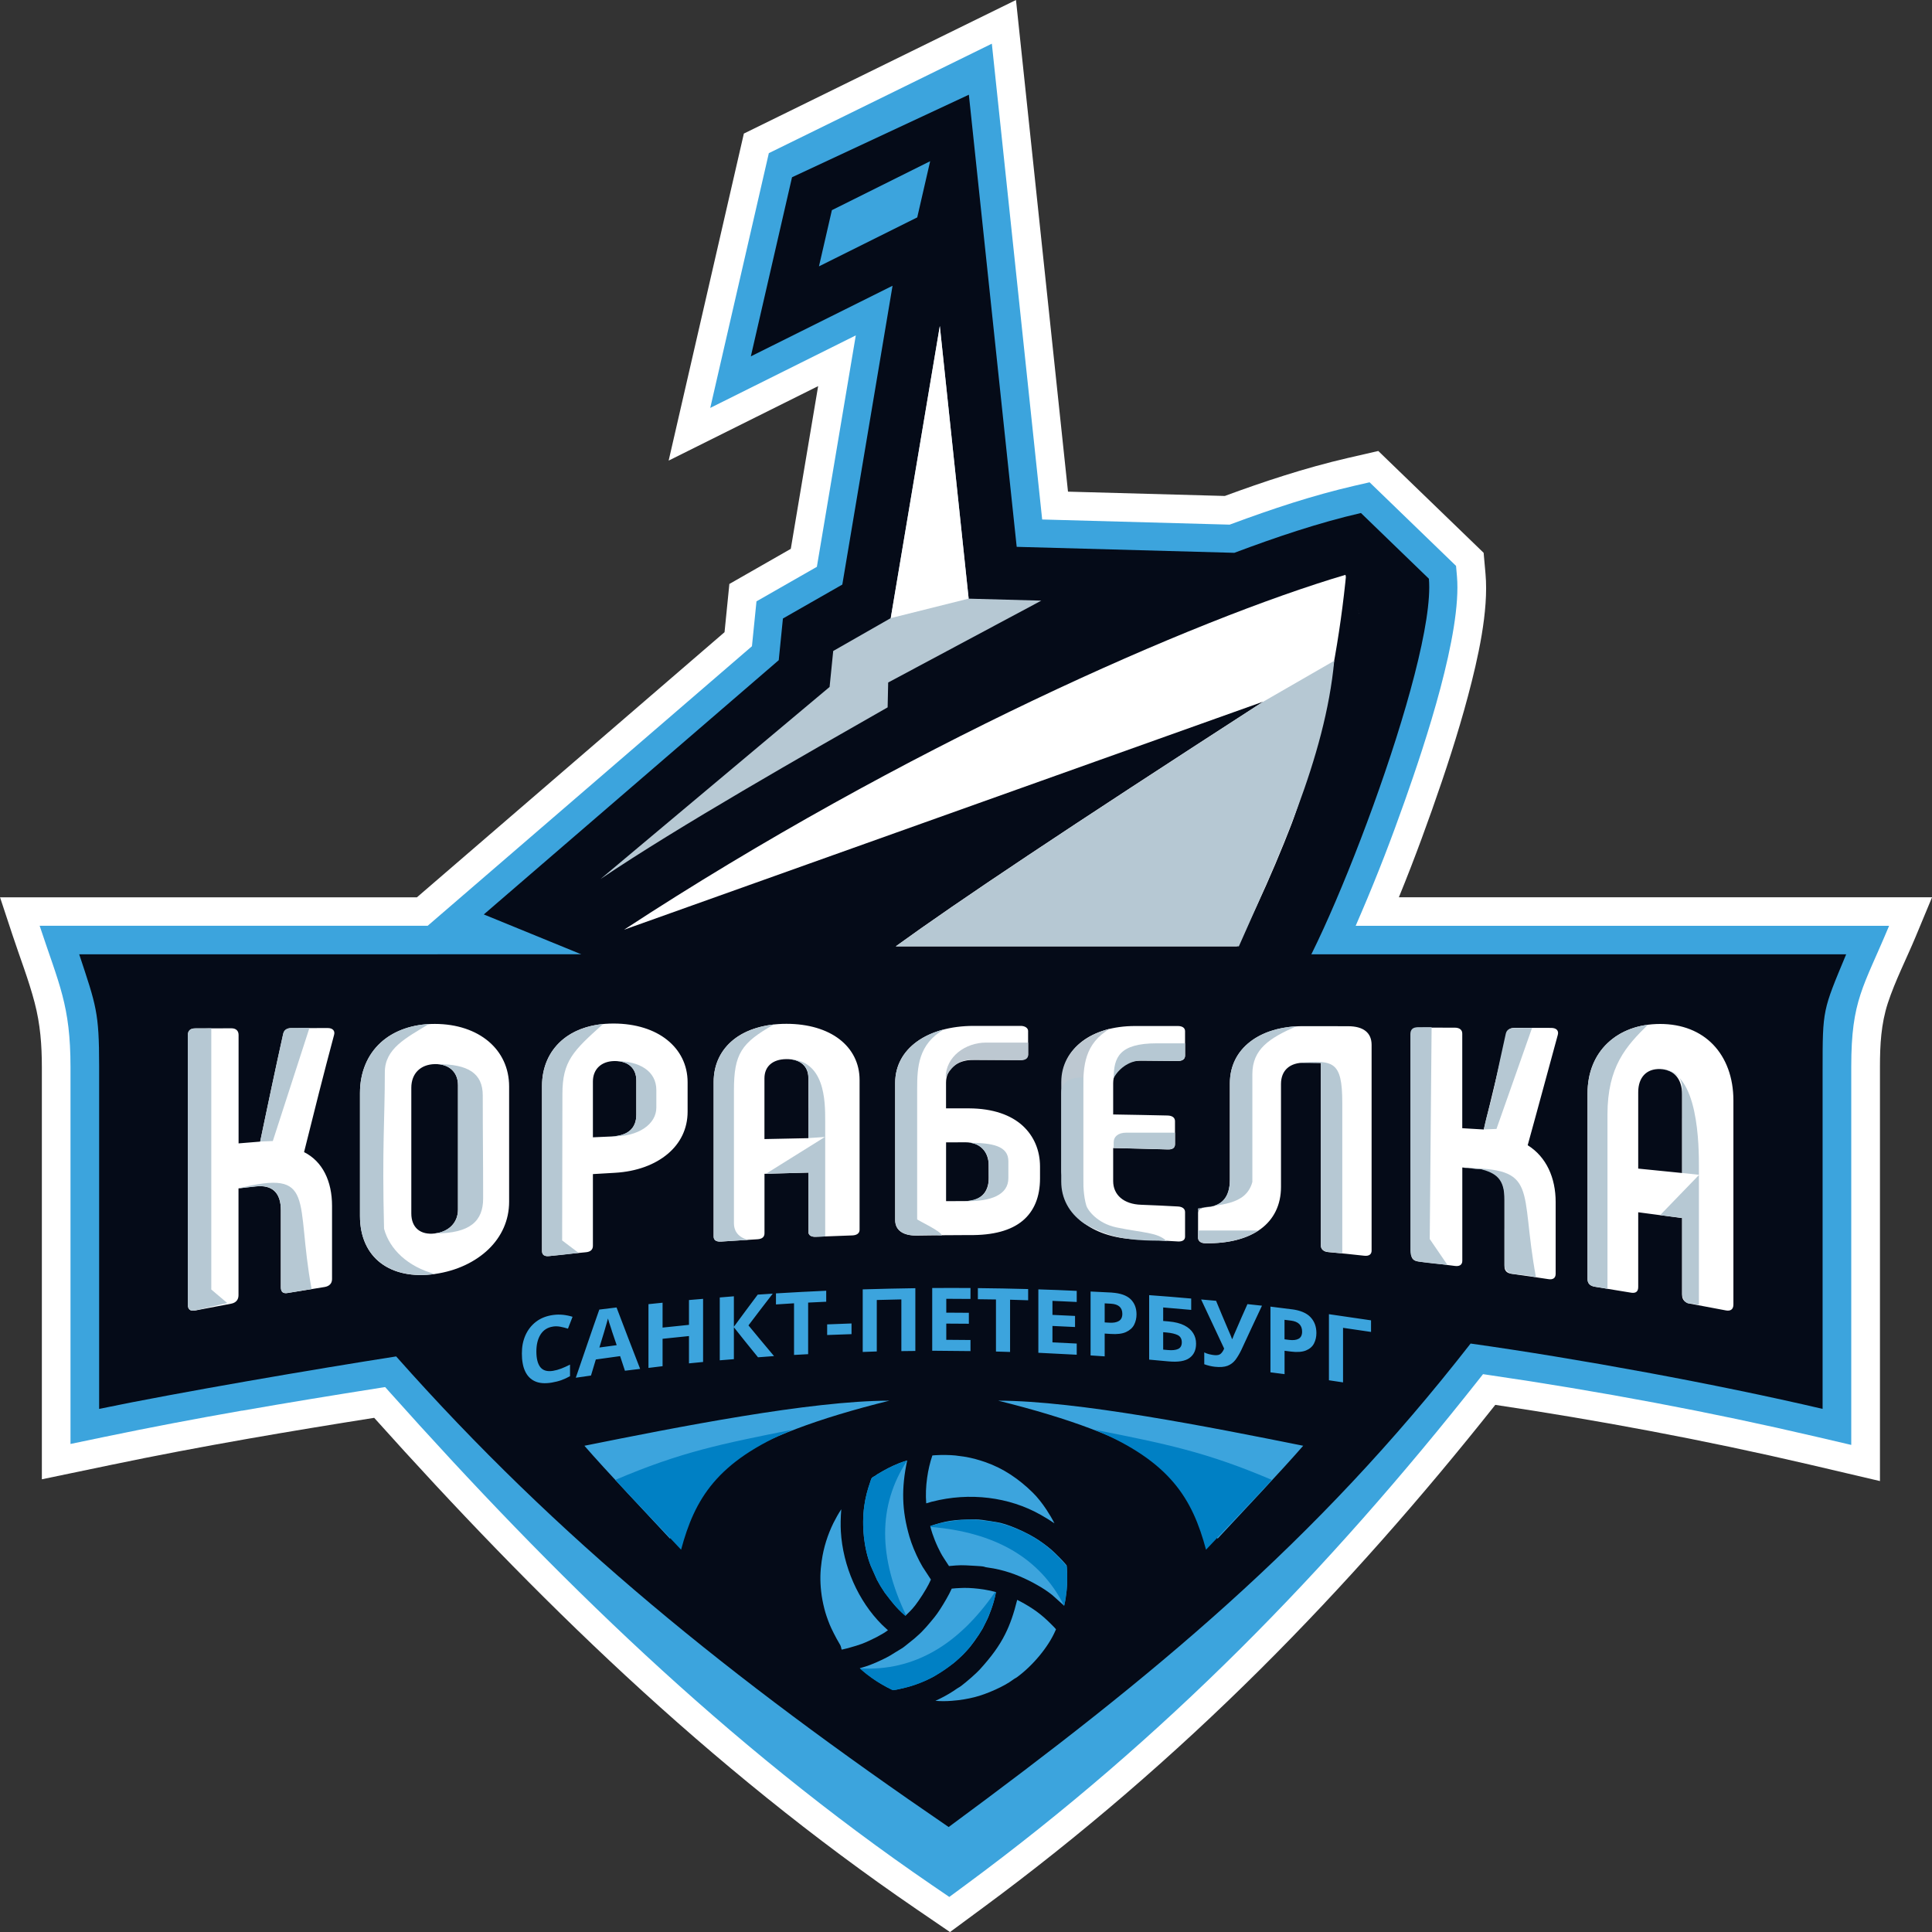 <svg width="96" height="96" viewBox="0 0 96 96" fill="none" xmlns="http://www.w3.org/2000/svg">
<rect x="0" y="0" width="96" height="96" fill="#333333" stroke="none"/>
<g clip-path="url(#clip0_640_5030)">
<path fill-rule="evenodd" clip-rule="evenodd" d="M20.72 44.584C25.814 40.193 30.908 35.803 36.002 31.413L36.242 29.017L39.294 27.272C39.747 24.577 40.199 21.881 40.653 19.186L33.225 22.887L36.962 6.637L50.484 0L53.068 24.43C55.666 24.501 58.264 24.573 60.86 24.644C61.831 24.287 62.807 23.944 63.794 23.634C64.846 23.301 65.911 23.002 66.987 22.754L68.486 22.409L73.721 27.469L73.814 28.509C73.98 30.369 73.43 32.752 72.952 34.554C72.441 36.479 71.815 38.376 71.152 40.254C70.818 41.2 70.47 42.144 70.108 43.08C69.913 43.584 69.713 44.086 69.509 44.586H96.002L95.185 46.55C94.738 47.621 94.162 48.752 93.805 49.845C93.468 50.882 93.414 51.921 93.414 53.004V73.593L89.914 72.773C87.28 72.158 84.632 71.603 81.973 71.101C79.425 70.62 76.865 70.189 74.3 69.807C70.655 74.401 66.783 78.809 62.622 82.948C58.318 87.23 53.724 91.194 48.834 94.8L47.204 96.003L45.528 94.858C40.424 91.37 35.636 87.473 31.103 83.279C26.716 79.219 22.581 74.898 18.593 70.451C16.485 70.785 14.378 71.13 12.277 71.499C10.015 71.896 7.759 72.322 5.511 72.791L2.08 73.505V53.035C2.08 51.925 2.003 50.894 1.72 49.816C1.426 48.69 0.983 47.559 0.618 46.451L0.002 44.587H20.722L20.72 44.584Z" fill="white"/>
<path fill-rule="evenodd" clip-rule="evenodd" d="M12.028 70.097C14.254 69.706 16.556 69.33 18.872 68.964L19.138 68.923L19.316 69.123C23.427 73.725 27.625 78.119 32.073 82.236C36.519 86.35 41.219 90.19 46.333 93.686L47.171 94.258L47.986 93.656C52.909 90.026 57.407 86.126 61.615 81.941C65.821 77.757 69.741 73.284 73.515 68.504L73.691 68.281L73.973 68.323C76.706 68.721 79.474 69.183 82.238 69.704C84.94 70.213 87.619 70.776 90.24 71.389L91.988 71.797V53.001C91.988 49.676 92.592 49.066 93.868 46.003H67.363L67.656 45.322C68.05 44.404 68.422 43.485 68.779 42.568C69.137 41.645 69.478 40.714 69.809 39.781C70.304 38.379 71.017 36.293 71.574 34.191C72.123 32.12 72.519 30.043 72.395 28.633L72.35 28.119L68.054 23.965L67.311 24.135C66.266 24.377 65.239 24.665 64.228 24.984C63.211 25.306 62.197 25.663 61.191 26.036L61.101 26.069C57.996 25.984 54.891 25.898 51.785 25.813L49.284 2.171L38.203 7.61L35.292 20.269L42.524 16.665C41.88 20.498 41.236 24.332 40.59 28.165L37.589 29.881L37.364 32.111C31.993 36.741 26.622 41.37 21.253 46H1.97C2.934 48.921 3.503 49.94 3.503 53.027V71.749L5.219 71.392C7.486 70.92 9.762 70.49 12.028 70.092" fill="#3CA4DD"/>
<path fill-rule="evenodd" clip-rule="evenodd" d="M61.333 27.469C63.375 26.703 65.511 25.977 67.624 25.491L71.001 28.757C71.374 32.934 65.639 47.702 63.817 49.661H36.372L29.707 50.028L21.741 47.421H28.888L24.04 45.438L38.695 32.804L38.903 30.733L41.854 29.047L44.35 14.199L37.309 17.707L39.355 8.808L48.142 4.706L50.519 27.172L61.329 27.469H61.333Z" fill="#050B18"/>
<path fill-rule="evenodd" clip-rule="evenodd" d="M67.543 30.554C66.051 35.941 64.223 41.652 61.463 47.022H44.511C47.616 44.772 52.855 41.27 62.771 34.863L31.008 46.198C44.881 37.117 59.387 30.771 66.853 28.564L67.543 30.552V30.554Z" fill="white"/>
<path fill-rule="evenodd" clip-rule="evenodd" d="M48.132 29.745L46.699 16.198L44.26 30.714L41.402 32.347L41.222 34.134L29.835 43.682C33.695 41.071 40.125 37.419 44.106 35.148L44.133 33.913L51.742 29.845L48.132 29.747V29.745Z" fill="#B6C8D3"/>
<path fill-rule="evenodd" clip-rule="evenodd" d="M66.91 28.331C66.285 34.908 64.509 41.259 61.53 47.389H62.157C65.811 42.763 66.749 36.388 67.706 31.054L66.911 28.331H66.91Z" fill="#050B18"/>
<path fill-rule="evenodd" clip-rule="evenodd" d="M46.219 8.01L41.336 10.443L40.694 13.235L45.577 10.802L46.219 8.01Z" fill="#3CA4DD"/>
<path fill-rule="evenodd" clip-rule="evenodd" d="M44.26 30.714L48.132 29.745L46.699 16.198L44.26 30.714Z" fill="white"/>
<path fill-rule="evenodd" clip-rule="evenodd" d="M66.295 32.835L62.773 34.865C52.857 41.271 47.618 44.774 44.512 47.024H61.558C63.502 42.63 65.849 37.664 66.297 32.835" fill="#B6C8D3"/>
<path fill-rule="evenodd" clip-rule="evenodd" d="M19.685 67.4C27.753 76.5 36.306 83.38 47.138 90.784C57.31 83.282 65.338 76.688 73.073 66.76C78.371 67.504 85.265 68.767 90.564 70.007V53.175C90.564 50.142 90.569 50.221 91.735 47.419H3.936C4.776 49.962 4.926 50.288 4.926 52.966V70.007C8.869 69.187 15.742 68.016 19.685 67.4Z" fill="#050B18"/>
<path d="M68.126 65.605V66.183C67.663 66.115 67.199 66.046 66.735 65.979V68.69C66.498 68.654 66.266 68.619 66.034 68.585V65.301C66.73 65.403 67.425 65.505 68.126 65.607M64.144 65.62C64.038 65.607 63.933 65.593 63.827 65.581V66.55C63.903 66.558 63.979 66.569 64.059 66.579C64.253 66.603 64.414 66.586 64.528 66.522C64.642 66.459 64.701 66.341 64.701 66.167C64.701 65.85 64.516 65.667 64.144 65.619V65.62ZM64.182 65.056C64.608 65.11 64.921 65.241 65.115 65.446C65.314 65.655 65.411 65.917 65.411 66.236C65.411 66.426 65.373 66.598 65.293 66.755C65.213 66.912 65.078 67.028 64.891 67.105C64.701 67.181 64.448 67.198 64.128 67.157C64.026 67.143 63.926 67.131 63.829 67.119V68.281C63.592 68.25 63.36 68.219 63.128 68.19V64.925C63.477 64.97 63.829 65.015 64.182 65.058V65.056ZM61.688 67.064C61.594 67.26 61.494 67.426 61.392 67.566C61.286 67.704 61.155 67.804 60.995 67.866C60.834 67.926 60.623 67.942 60.367 67.914C60.287 67.905 60.197 67.89 60.1 67.867C60.004 67.845 59.919 67.817 59.839 67.788V67.2C59.91 67.238 59.991 67.267 60.083 67.29C60.171 67.312 60.256 67.326 60.332 67.335C60.488 67.352 60.599 67.326 60.666 67.26C60.734 67.193 60.789 67.11 60.827 67.009C60.634 66.598 60.443 66.189 60.253 65.784C60.062 65.379 59.874 64.974 59.683 64.57C59.927 64.593 60.177 64.613 60.426 64.636C60.528 64.881 60.628 65.126 60.73 65.37C60.831 65.615 60.937 65.86 61.042 66.105C61.063 66.153 61.092 66.221 61.13 66.308C61.168 66.395 61.194 66.469 61.215 66.529C61.219 66.529 61.227 66.529 61.236 66.531C61.253 66.478 61.283 66.41 61.316 66.326C61.354 66.243 61.383 66.169 61.413 66.105C61.506 65.888 61.603 65.67 61.695 65.453C61.788 65.236 61.888 65.019 61.985 64.801C62.226 64.827 62.467 64.853 62.707 64.879C62.534 65.245 62.361 65.61 62.193 65.974C62.023 66.338 61.856 66.703 61.686 67.067L61.688 67.064ZM58.034 67.083C58.248 67.102 58.418 67.085 58.541 67.029C58.659 66.974 58.723 66.864 58.723 66.698C58.723 66.533 58.655 66.409 58.524 66.341C58.389 66.276 58.207 66.233 57.98 66.212C57.916 66.207 57.857 66.201 57.798 66.196V67.062C57.875 67.069 57.954 67.076 58.036 67.083H58.034ZM57.101 67.557V64.355C57.797 64.403 58.492 64.463 59.19 64.524V65.088C58.726 65.048 58.262 65.007 57.798 64.967V65.638C57.892 65.646 57.984 65.653 58.077 65.662C58.389 65.691 58.647 65.755 58.846 65.857C59.045 65.958 59.192 66.088 59.289 66.245C59.386 66.4 59.432 66.574 59.432 66.764C59.432 67.083 59.323 67.321 59.103 67.478C58.889 67.635 58.543 67.69 58.065 67.647C57.745 67.617 57.423 67.588 57.103 67.559L57.101 67.557ZM55.211 64.781C55.102 64.775 54.996 64.769 54.891 64.763V65.71C54.967 65.715 55.043 65.719 55.123 65.724C55.322 65.736 55.477 65.71 55.592 65.641C55.709 65.574 55.768 65.455 55.768 65.284C55.768 64.974 55.583 64.806 55.211 64.781ZM55.249 64.229C55.675 64.258 55.983 64.367 56.182 64.558C56.376 64.75 56.473 65 56.473 65.31C56.473 65.495 56.434 65.667 56.355 65.824C56.275 65.981 56.14 66.102 55.953 66.188C55.768 66.274 55.514 66.305 55.19 66.283C55.088 66.276 54.987 66.27 54.891 66.264V67.397C54.654 67.379 54.422 67.364 54.19 67.35V64.175C54.539 64.193 54.894 64.21 55.249 64.227V64.229ZM53.502 67.316C52.865 67.283 52.229 67.252 51.595 67.219V64.068C52.229 64.087 52.865 64.112 53.502 64.143V64.694C53.097 64.674 52.696 64.655 52.296 64.639V65.336C52.668 65.35 53.042 65.369 53.418 65.388V65.939C53.042 65.921 52.666 65.901 52.296 65.886V66.702C52.698 66.721 53.097 66.741 53.502 66.76V67.316ZM50.19 67.178C49.953 67.171 49.721 67.164 49.489 67.157V64.57C49.189 64.565 48.89 64.562 48.59 64.558V64.006C49.421 64.015 50.254 64.029 51.088 64.053V64.61C50.788 64.601 50.489 64.593 50.19 64.582V67.178ZM48.223 67.135C47.586 67.129 46.953 67.124 46.321 67.117V64.001C46.955 63.996 47.586 63.996 48.223 64.001V64.544C47.822 64.541 47.422 64.536 47.02 64.537V65.225C47.393 65.225 47.766 65.229 48.142 65.232V65.776C47.766 65.772 47.391 65.769 47.02 65.769V66.574C47.422 66.576 47.822 66.581 48.223 66.584V67.135ZM42.868 67.178V64.068C43.737 64.044 44.611 64.02 45.483 64.01V67.128C45.252 67.129 45.02 67.133 44.788 67.136V64.567C44.379 64.577 43.972 64.586 43.567 64.596V67.153C43.33 67.16 43.098 67.169 42.866 67.178H42.868ZM41.101 66.338V65.808C41.502 65.793 41.907 65.776 42.312 65.762V66.293C41.907 66.307 41.502 66.322 41.101 66.336V66.338ZM40.156 67.288C39.92 67.3 39.687 67.314 39.455 67.326V64.76C39.155 64.779 38.856 64.798 38.557 64.817V64.268C39.387 64.215 40.22 64.175 41.054 64.136V64.682C40.755 64.696 40.455 64.712 40.156 64.725V67.288ZM38.463 67.383C38.197 67.403 37.932 67.422 37.665 67.443C37.463 67.195 37.26 66.947 37.061 66.698C36.862 66.448 36.665 66.2 36.466 65.951V67.536C36.229 67.553 35.997 67.573 35.765 67.593V64.47C35.997 64.45 36.229 64.43 36.466 64.412V65.926C36.66 65.657 36.862 65.389 37.056 65.126C37.25 64.86 37.452 64.594 37.651 64.329C37.901 64.313 38.15 64.296 38.397 64.281C38.195 64.543 37.989 64.806 37.79 65.069C37.591 65.331 37.388 65.595 37.191 65.858C37.402 66.114 37.613 66.369 37.824 66.622C38.036 66.876 38.247 67.129 38.461 67.383H38.463ZM34.936 67.676C34.699 67.7 34.467 67.722 34.235 67.745V66.388C33.795 66.431 33.357 66.476 32.923 66.524V67.885C32.685 67.914 32.454 67.942 32.222 67.971V64.803C32.454 64.779 32.685 64.755 32.923 64.731V65.967C33.357 65.919 33.797 65.874 34.235 65.831V64.598C34.467 64.579 34.699 64.558 34.936 64.539V67.676ZM30.404 66.131C30.387 66.083 30.37 66.02 30.345 65.946C30.319 65.872 30.295 65.796 30.269 65.719C30.243 65.641 30.228 65.574 30.21 65.515C30.193 65.577 30.172 65.655 30.146 65.746C30.12 65.838 30.096 65.924 30.07 66.007C30.049 66.09 30.032 66.146 30.02 66.181C29.94 66.439 29.859 66.698 29.783 66.957C30.07 66.917 30.358 66.879 30.643 66.841C30.564 66.605 30.482 66.369 30.402 66.131H30.404ZM31.053 68.112C30.974 67.869 30.892 67.626 30.813 67.385C30.408 67.441 30.006 67.497 29.606 67.552C29.527 67.817 29.445 68.085 29.366 68.35C29.113 68.386 28.859 68.423 28.611 68.459C28.805 67.891 28.999 67.324 29.193 66.759C29.387 66.195 29.58 65.632 29.779 65.072C30.061 65.038 30.349 65.001 30.636 64.967C30.83 65.477 31.024 65.984 31.218 66.493C31.412 67.002 31.611 67.51 31.808 68.019C31.555 68.05 31.301 68.079 31.053 68.111V68.112ZM27.479 65.917C27.212 65.955 27.007 66.084 26.863 66.305C26.724 66.524 26.652 66.807 26.652 67.153C26.652 67.5 26.716 67.762 26.846 67.931C26.981 68.1 27.187 68.162 27.479 68.116C27.614 68.093 27.749 68.057 27.884 68.005C28.019 67.954 28.166 67.886 28.324 67.807V68.381C28.18 68.462 28.036 68.528 27.893 68.58C27.749 68.631 27.593 68.669 27.417 68.7C27.076 68.757 26.797 68.735 26.577 68.633C26.354 68.53 26.193 68.359 26.087 68.123C26.032 68.005 25.994 67.873 25.97 67.729C25.944 67.586 25.932 67.429 25.932 67.259C25.932 67.088 25.944 66.934 25.973 66.783C26.003 66.631 26.049 66.486 26.108 66.35C26.231 66.077 26.404 65.853 26.636 65.676C26.865 65.5 27.147 65.388 27.481 65.341C27.645 65.319 27.81 65.315 27.974 65.332C28.139 65.35 28.299 65.382 28.45 65.431C28.374 65.627 28.298 65.824 28.222 66.02C28.099 65.981 27.972 65.95 27.851 65.926C27.725 65.901 27.602 65.898 27.479 65.915V65.917Z" fill="#3CA4DD"/>
<path fill-rule="evenodd" clip-rule="evenodd" d="M60.497 76.459C59.682 73.429 56.777 71.38 49.601 69.599C53.525 69.599 60.18 70.92 64.755 71.839C63.699 73.056 61.594 75.279 60.497 76.46" fill="#3CA4DD"/>
<path fill-rule="evenodd" clip-rule="evenodd" d="M33.297 76.459C34.112 73.429 37.016 71.38 44.192 69.599C40.268 69.599 33.613 70.92 29.039 71.839C30.094 73.056 32.199 75.279 33.297 76.46" fill="#3CA4DD"/>
<path fill-rule="evenodd" clip-rule="evenodd" d="M39.391 71.039C35.839 71.746 33.833 72.146 30.574 73.536C31.571 74.619 33.134 76.24 33.843 77.004C34.52 74.487 35.609 72.622 39.389 71.039" fill="#0080C4"/>
<path fill-rule="evenodd" clip-rule="evenodd" d="M42.944 74.841C42.877 75.327 42.873 75.853 42.929 76.369C42.984 76.878 43.098 77.373 43.268 77.804L43.576 78.497L43.664 78.654C43.841 78.973 43.645 78.616 43.756 78.816L43.964 79.138L44.026 79.219C44.327 79.614 44.532 79.883 44.931 80.237C44.952 80.256 44.971 80.271 44.99 80.287C45.02 80.257 45.049 80.23 45.077 80.202C45.245 80.04 45.406 79.887 45.644 79.538C45.771 79.356 45.902 79.152 46.022 78.945C46.108 78.795 46.19 78.642 46.257 78.488L45.856 77.874L45.842 77.852C45.833 77.835 45.809 77.793 45.786 77.752C45.753 77.693 45.721 77.635 45.689 77.576C45.591 77.386 45.49 77.172 45.4 76.952C45.321 76.757 45.248 76.553 45.189 76.355C45.001 75.703 44.898 75.103 44.881 74.491C44.864 73.879 44.93 73.26 45.078 72.568C44.94 72.611 44.796 72.658 44.679 72.704C44.471 72.789 44.294 72.87 44.125 72.956C43.962 73.041 43.791 73.139 43.593 73.256C43.583 73.261 43.576 73.268 43.566 73.275C43.545 73.291 43.524 73.306 43.505 73.32C43.467 73.346 43.439 73.36 43.412 73.374C43.405 73.377 43.398 73.38 43.386 73.387C43.308 73.436 43.299 73.465 43.27 73.551C43.251 73.61 43.244 73.632 43.237 73.653C43.171 73.839 43.114 74.027 43.065 74.217C43.017 74.408 42.975 74.613 42.944 74.836M47.292 78.935C47.225 79.088 47.128 79.273 47.022 79.457C46.825 79.804 46.586 80.171 46.447 80.34L46.43 80.363C46.191 80.654 45.88 81.035 45.586 81.284C45.57 81.296 45.554 81.313 45.537 81.328C45.508 81.356 45.48 81.384 45.433 81.421L44.959 81.801L44.94 81.816C44.871 81.87 44.834 81.897 44.751 81.944C44.646 82.004 44.568 82.053 44.49 82.103C44.334 82.203 44.175 82.306 43.844 82.465C43.614 82.575 43.427 82.656 43.24 82.727C43.083 82.786 42.92 82.837 42.726 82.894C42.764 82.927 42.804 82.962 42.846 82.996C43.187 83.279 43.588 83.563 43.779 83.67L43.927 83.753C44.031 83.81 44.061 83.825 44.081 83.838L44.088 83.841C44.381 84 44.386 84.003 44.878 83.882C45.059 83.838 45.201 83.798 45.347 83.751C45.499 83.701 45.636 83.651 45.804 83.582C46.351 83.362 46.572 83.208 46.97 82.932C47.036 82.886 47.107 82.837 47.159 82.803C47.406 82.634 47.519 82.527 47.708 82.349C47.744 82.317 47.78 82.282 47.856 82.211C47.893 82.177 47.943 82.122 47.991 82.068L48.062 81.992C48.175 81.872 48.296 81.716 48.416 81.551C48.566 81.341 48.706 81.125 48.815 80.944C48.846 80.892 48.883 80.814 48.917 80.742C48.921 80.735 48.924 80.728 48.964 80.649C49.039 80.499 48.983 80.608 49.006 80.566C49.045 80.489 49.08 80.42 49.118 80.328C49.212 80.097 49.297 79.866 49.367 79.621C49.414 79.459 49.456 79.29 49.49 79.109C49.307 79.059 49.101 79.016 48.89 78.981C48.538 78.926 48.177 78.897 47.896 78.902C47.855 78.902 47.794 78.906 47.694 78.909C47.635 78.911 47.573 78.914 47.496 78.919C47.427 78.923 47.387 78.928 47.347 78.933L47.296 78.938L47.292 78.935ZM46.484 84.513C46.752 84.536 47.024 84.534 47.287 84.513C47.708 84.484 48.106 84.412 48.422 84.332C48.715 84.26 49.096 84.122 49.459 83.957C49.793 83.806 50.106 83.636 50.318 83.477C50.377 83.432 50.416 83.41 50.456 83.387C50.477 83.375 50.498 83.365 50.519 83.35C50.911 83.065 51.309 82.686 51.654 82.268C51.986 81.866 52.267 81.434 52.448 81.014C52.457 80.994 52.466 80.975 52.473 80.956H52.471C52.438 80.916 52.405 80.878 52.377 80.851C52.139 80.606 51.926 80.402 51.696 80.218C51.467 80.035 51.223 79.87 50.92 79.697C50.835 79.649 50.705 79.576 50.555 79.501L50.544 79.495C50.378 80.166 50.198 80.699 49.947 81.199C49.65 81.794 49.26 82.323 48.68 82.962C48.594 83.056 48.433 83.206 48.265 83.355C48.08 83.517 47.881 83.682 47.758 83.774C47.701 83.817 47.661 83.839 47.621 83.862C47.6 83.874 47.58 83.886 47.559 83.9C47.444 83.984 47.297 84.077 47.15 84.165C46.995 84.257 46.834 84.344 46.7 84.408C46.634 84.439 46.56 84.475 46.48 84.512L46.484 84.513ZM40.831 77.543C40.793 77.816 40.77 78.062 40.765 78.307C40.76 78.552 40.772 78.799 40.801 79.068C40.819 79.228 40.841 79.373 40.867 79.511C40.892 79.642 40.924 79.787 40.964 79.945C40.992 80.059 41.03 80.182 41.068 80.297C41.122 80.456 41.181 80.615 41.231 80.735C41.302 80.908 41.523 81.363 41.731 81.706C41.824 81.859 41.791 81.961 41.835 81.968C41.847 81.968 41.973 81.937 42.133 81.896C42.404 81.823 42.723 81.723 42.839 81.677C43.048 81.596 43.318 81.473 43.574 81.339C43.782 81.23 43.978 81.115 44.116 81.008L44.121 81.004C44.092 80.978 44.062 80.953 44.035 80.927C43.946 80.846 43.867 80.773 43.831 80.737C43.232 80.14 42.749 79.414 42.401 78.626C42.046 77.821 41.831 76.952 41.781 76.093C41.764 75.802 41.769 75.405 41.802 75.012V74.995C41.662 75.208 41.532 75.436 41.416 75.669C41.123 76.264 40.921 76.91 40.833 77.545L40.831 77.543ZM46.328 72.323C46.21 72.67 46.122 73.048 46.069 73.429C46.008 73.858 45.991 74.294 46.023 74.701L46.321 74.613H46.331C47.242 74.379 48.199 74.317 49.13 74.431C50.037 74.543 50.923 74.822 51.723 75.277C51.969 75.417 52.189 75.552 52.395 75.693C52.281 75.469 52.145 75.238 51.997 75.013C51.787 74.698 51.557 74.403 51.325 74.175C50.986 73.839 50.619 73.536 50.224 73.277C49.835 73.022 49.414 72.81 48.959 72.651C48.794 72.594 48.632 72.544 48.473 72.501C48.31 72.458 48.156 72.423 48.011 72.396L47.484 72.323C47.33 72.308 47.167 72.299 46.995 72.297C46.821 72.296 46.647 72.297 46.468 72.309C46.422 72.313 46.403 72.315 46.383 72.316L46.326 72.322L46.328 72.323ZM46.221 75.829C46.248 75.934 46.28 76.053 46.33 76.203C46.397 76.405 46.494 76.65 46.607 76.89C46.697 77.083 46.795 77.267 46.892 77.412C46.913 77.442 46.948 77.498 46.987 77.559C47.041 77.643 47.105 77.743 47.155 77.816C47.439 77.79 47.592 77.778 47.746 77.776C47.903 77.774 48.056 77.783 48.346 77.8L48.535 77.811C48.848 77.828 48.886 77.842 48.949 77.864C48.962 77.869 48.981 77.876 49.085 77.89C49.477 77.942 49.843 78.033 50.183 78.145C50.519 78.257 50.83 78.392 51.11 78.53C51.197 78.573 51.266 78.609 51.325 78.64C51.37 78.664 51.443 78.706 51.526 78.752C51.618 78.804 51.688 78.845 51.727 78.868C51.777 78.899 51.841 78.938 51.924 78.993C52.045 79.073 52.123 79.132 52.208 79.197L52.291 79.261L52.876 79.787L52.89 79.726C52.905 79.659 52.917 79.602 52.926 79.556L52.999 79.035C53.02 78.826 53.03 78.614 53.03 78.407C53.03 78.197 53.021 77.986 53.002 77.786C53.002 77.776 52.871 77.633 52.8 77.554L52.786 77.54C52.708 77.452 52.618 77.366 52.526 77.274L52.419 77.169C52.301 77.052 52.178 76.947 52.045 76.843C51.905 76.733 51.763 76.633 51.616 76.533C51.356 76.355 50.932 76.127 50.492 75.941C50.134 75.79 49.776 75.669 49.506 75.631C49.406 75.617 49.302 75.6 49.193 75.582C48.952 75.543 48.682 75.498 48.483 75.498C47.929 75.5 47.548 75.515 47.18 75.576C46.885 75.624 46.593 75.703 46.216 75.831L46.221 75.829Z" fill="#3CA4DD"/>
<path fill-rule="evenodd" clip-rule="evenodd" d="M45.02 80.256C43.654 77.402 43.599 74.824 45.077 72.572C44.938 72.615 44.794 72.661 44.677 72.708C44.469 72.792 44.293 72.873 44.123 72.96C43.96 73.044 43.789 73.142 43.592 73.26L43.564 73.279L43.503 73.323C43.465 73.349 43.439 73.363 43.41 73.377L43.384 73.391C43.306 73.439 43.297 73.467 43.268 73.555L43.235 73.656C43.169 73.843 43.112 74.031 43.064 74.22C43.015 74.412 42.974 74.617 42.943 74.839C42.875 75.326 42.872 75.852 42.927 76.367C42.982 76.876 43.098 77.371 43.266 77.802L43.574 78.495L43.663 78.654C43.839 78.973 43.644 78.616 43.753 78.816L43.96 79.138L44.023 79.219C44.324 79.614 44.528 79.883 44.928 80.237L44.987 80.287L45.018 80.256H45.02Z" fill="#0080C4"/>
<path fill-rule="evenodd" clip-rule="evenodd" d="M46.245 75.871C49.407 76.133 51.669 77.383 52.878 79.792C52.909 79.65 52.942 79.504 52.961 79.38C52.992 79.159 53.011 78.966 53.021 78.776C53.03 78.593 53.032 78.397 53.028 78.168L53.025 78.135L53.018 78.061C53.014 78.016 53.018 77.985 53.018 77.954V77.924C53.016 77.833 52.995 77.811 52.935 77.742L52.864 77.662C52.736 77.512 52.602 77.367 52.461 77.229C52.319 77.091 52.161 76.952 51.984 76.814C51.597 76.51 51.143 76.241 50.667 76.033C50.198 75.824 49.71 75.674 49.252 75.602L48.497 75.517L48.315 75.514C47.95 75.505 48.357 75.515 48.128 75.51L47.744 75.527L47.644 75.539C47.148 75.6 46.813 75.639 46.306 75.805L46.233 75.831L46.243 75.874L46.245 75.871Z" fill="#0080C4"/>
<path fill-rule="evenodd" clip-rule="evenodd" d="M49.438 79.118C47.637 81.722 45.423 83.055 42.724 82.901C42.832 82.999 42.943 83.099 43.043 83.177C43.219 83.315 43.377 83.427 43.538 83.529C43.692 83.627 43.863 83.725 44.064 83.838L44.093 83.851L44.163 83.882C44.204 83.903 44.229 83.918 44.256 83.936L44.282 83.951C44.362 83.994 44.393 83.989 44.483 83.97L44.589 83.948C44.782 83.912 44.975 83.868 45.165 83.815C45.355 83.762 45.554 83.694 45.764 83.61C46.221 83.425 46.681 83.167 47.1 82.861C47.515 82.56 47.889 82.213 48.18 81.853L48.63 81.242L48.724 81.087C48.912 80.775 48.701 81.121 48.819 80.928L48.995 80.587L49.035 80.494C49.229 80.037 49.361 79.726 49.47 79.206L49.483 79.13L49.442 79.118H49.438Z" fill="#0080C4"/>
<path fill-rule="evenodd" clip-rule="evenodd" d="M54.382 71.039C57.933 71.746 59.94 72.146 63.199 73.536C62.202 74.619 60.639 76.24 59.927 77.004C59.251 74.487 58.162 72.622 54.382 71.039Z" fill="#0080C4"/>
<path d="M81.402 58.066V54.273C81.402 53.539 81.809 53.097 82.493 53.12C83.183 53.142 83.583 53.62 83.583 54.379V58.286C82.853 58.214 82.124 58.14 81.402 58.067M79.244 63.937C79.843 64.034 80.45 64.134 81.056 64.234C81.279 64.268 81.402 64.179 81.402 63.953V60.237C82.124 60.333 82.854 60.428 83.583 60.525V64.353C83.583 64.586 83.728 64.729 83.952 64.774C84.55 64.889 85.158 65.001 85.764 65.115C85.987 65.156 86.132 65.063 86.132 64.822V54.682C86.132 53.535 85.767 52.575 85.127 51.908C84.492 51.247 83.583 50.88 82.493 50.88C81.402 50.88 80.505 51.233 79.874 51.837C79.245 52.437 78.884 53.292 78.884 54.334V63.548C78.884 63.767 79 63.896 79.245 63.937H79.244ZM70.496 62.685C71.095 62.754 71.694 62.822 72.293 62.904C72.516 62.934 72.661 62.853 72.661 62.649V58.012C72.938 58.035 73.222 58.057 73.506 58.081C74.335 58.15 74.757 58.602 74.757 59.404V62.934C74.757 63.142 74.88 63.263 75.103 63.294C75.711 63.379 76.324 63.463 76.938 63.56C77.162 63.596 77.3 63.51 77.3 63.294V59.73C77.3 58.528 76.84 57.486 75.91 56.905C76.156 56.003 76.41 55.098 76.654 54.186C76.9 53.27 77.153 52.347 77.407 51.418C77.461 51.221 77.347 51.076 77.077 51.076C76.478 51.076 75.879 51.073 75.28 51.071C75.081 51.071 74.918 51.142 74.88 51.332C74.688 52.14 74.496 52.944 74.304 53.744C74.112 54.541 73.92 55.334 73.728 56.124C73.366 56.102 73.013 56.083 72.659 56.06V51.356C72.659 51.168 72.514 51.064 72.291 51.064C71.692 51.064 71.093 51.061 70.494 51.061C70.255 51.061 70.132 51.159 70.132 51.342V62.347C70.132 62.546 70.255 62.658 70.494 62.685H70.496ZM59.898 61.777C61.065 61.797 62.003 61.54 62.647 61.066C63.292 60.59 63.652 59.874 63.652 58.976V53.865C63.652 53.178 64.097 52.792 64.843 52.804C65.104 52.809 65.366 52.813 65.634 52.818V61.897C65.634 62.072 65.772 62.196 65.996 62.216C66.595 62.27 67.194 62.328 67.792 62.397C68.031 62.423 68.154 62.323 68.154 62.144V51.92C68.154 51.32 67.754 50.994 66.987 50.992C66.243 50.992 65.497 50.992 64.76 50.989C63.669 50.989 62.756 51.271 62.119 51.766C61.482 52.259 61.113 52.966 61.113 53.825V58.614C61.113 59.505 60.706 59.959 59.877 59.992C59.654 60.026 59.531 60.097 59.531 60.264V61.495C59.531 61.663 59.654 61.777 59.9 61.778L59.898 61.777ZM56.403 61.577C57.11 61.604 57.816 61.644 58.524 61.687C58.747 61.701 58.885 61.62 58.885 61.452V60.225C58.885 60.059 58.747 59.959 58.524 59.949C57.916 59.916 57.31 59.885 56.703 59.864C55.836 59.837 55.313 59.373 55.313 58.688V57.046C56.211 57.067 57.11 57.088 58.017 57.115C58.262 57.126 58.385 57.038 58.385 56.858V55.71C58.385 55.544 58.262 55.436 58.017 55.429C57.11 55.407 56.211 55.393 55.313 55.377V53.827C55.313 53.142 55.836 52.697 56.703 52.704C57.31 52.709 57.916 52.715 58.524 52.721C58.747 52.721 58.885 52.634 58.885 52.453V51.239C58.885 51.073 58.747 50.982 58.524 50.982C57.818 50.982 57.111 50.982 56.403 50.982C55.313 50.982 54.399 51.264 53.769 51.749C53.139 52.233 52.77 52.922 52.77 53.742V58.66C52.77 59.488 53.139 60.194 53.769 60.704C54.399 61.214 55.313 61.535 56.403 61.577ZM47.01 59.687V56.764C47.332 56.764 47.656 56.758 47.978 56.76C48.73 56.765 49.13 57.238 49.13 57.943V58.531C49.13 59.236 48.73 59.688 47.978 59.68C47.656 59.68 47.332 59.683 47.01 59.685V59.687ZM45.558 61.394C46.425 61.382 47.294 61.371 48.161 61.37C49.352 61.387 50.235 61.14 50.811 60.661C51.387 60.181 51.678 59.469 51.678 58.555V57.966C51.678 57.178 51.387 56.457 50.811 55.932C50.235 55.408 49.352 55.081 48.161 55.074C47.777 55.07 47.393 55.074 47.008 55.074V53.796C47.008 53.106 47.553 52.665 48.383 52.665C49.158 52.668 49.942 52.67 50.724 52.67C50.923 52.67 51.086 52.553 51.086 52.404V51.226C51.086 51.08 50.925 50.976 50.724 50.976C49.94 50.976 49.158 50.976 48.383 50.976C47.223 50.976 46.24 51.266 45.556 51.763C44.872 52.259 44.481 52.966 44.481 53.806V60.626C44.481 61.127 44.865 61.402 45.556 61.394H45.558ZM37.985 56.6V53.58C37.985 52.996 38.385 52.632 39.076 52.627C39.76 52.621 40.166 52.977 40.166 53.558V56.555C39.436 56.569 38.707 56.583 37.985 56.6ZM35.82 61.694C36.428 61.654 37.033 61.616 37.641 61.578C37.864 61.565 37.987 61.466 37.987 61.285V58.326C38.709 58.304 39.439 58.285 40.168 58.266V61.201C40.168 61.38 40.306 61.463 40.53 61.456C41.137 61.433 41.743 61.411 42.351 61.387C42.574 61.378 42.712 61.283 42.712 61.106V53.663C42.712 52.822 42.344 52.127 41.714 51.64C41.084 51.154 40.17 50.873 39.079 50.873C37.989 50.873 37.082 51.156 36.452 51.657C35.822 52.161 35.462 52.887 35.462 53.755V61.44C35.462 61.621 35.585 61.706 35.824 61.692L35.82 61.694ZM29.461 53.741C29.461 53.122 29.883 52.732 30.529 52.723C31.22 52.715 31.619 53.084 31.619 53.694V55.384C31.619 56.072 31.197 56.436 30.39 56.471C30.075 56.484 29.769 56.498 29.461 56.512V53.741ZM27.302 62.413C27.901 62.344 28.509 62.275 29.115 62.223C29.338 62.203 29.461 62.097 29.461 61.904V58.34C29.823 58.317 30.183 58.298 30.551 58.276C31.642 58.214 32.545 57.869 33.177 57.338C33.804 56.812 34.167 56.091 34.167 55.237V53.779C34.167 52.911 33.79 52.185 33.153 51.675C32.514 51.161 31.586 50.859 30.487 50.859C29.388 50.859 28.512 51.169 27.9 51.709C27.284 52.252 26.932 53.034 26.932 53.955V62.161C26.932 62.356 27.055 62.442 27.301 62.413H27.302ZM21.605 61.29C20.898 61.375 20.438 61.009 20.438 60.295V54.051C20.438 53.337 20.898 52.891 21.605 52.875C22.311 52.858 22.757 53.273 22.757 53.918V60.102C22.757 60.747 22.312 61.206 21.605 61.29ZM21.605 63.304C22.702 63.149 23.63 62.696 24.277 62.072C24.919 61.452 25.298 60.64 25.298 59.712V53.989C25.298 53.063 24.921 52.292 24.277 51.747C23.63 51.201 22.702 50.878 21.605 50.878C20.506 50.878 19.567 51.213 18.917 51.809C18.261 52.409 17.887 53.28 17.887 54.313V60.426C17.887 61.459 18.264 62.261 18.917 62.758C19.571 63.258 20.507 63.461 21.605 63.306V63.304ZM9.693 65.119C10.292 65.003 10.891 64.891 11.489 64.779C11.713 64.736 11.851 64.593 11.851 64.36V59.05C12.135 59.017 12.419 58.985 12.704 58.954C13.527 58.861 13.956 59.266 13.956 60.137V63.97C13.956 64.198 14.072 64.289 14.293 64.249C14.908 64.151 15.522 64.049 16.137 63.949C16.36 63.91 16.499 63.777 16.499 63.558V59.918C16.499 58.693 16.029 57.709 15.109 57.248C15.354 56.264 15.598 55.286 15.846 54.313C16.09 53.347 16.345 52.383 16.599 51.428C16.66 51.228 16.538 51.08 16.277 51.082C15.678 51.082 15.079 51.085 14.48 51.087C14.281 51.087 14.119 51.164 14.074 51.371C13.882 52.252 13.682 53.139 13.497 54.029C13.312 54.922 13.113 55.822 12.93 56.726C12.568 56.755 12.208 56.786 11.855 56.814V51.425C11.855 51.209 11.716 51.094 11.493 51.095C10.894 51.095 10.295 51.099 9.696 51.101C9.451 51.101 9.335 51.221 9.335 51.444V64.822C9.335 65.063 9.451 65.163 9.696 65.117L9.693 65.119Z" fill="white"/>
<path fill-rule="evenodd" clip-rule="evenodd" d="M9.331 58.131V64.82C9.331 65.062 9.447 65.162 9.693 65.115C9.961 65.063 11.027 64.8 11.296 64.75L10.499 64.075V51.095C10.231 51.095 9.963 51.097 9.693 51.099C9.447 51.099 9.331 51.219 9.331 51.442V58.133" fill="#B6C8D3"/>
<path fill-rule="evenodd" clip-rule="evenodd" d="M13.494 54.025C13.309 54.919 13.11 55.819 12.926 56.722L13.556 56.698L15.375 51.08C15.076 51.08 14.776 51.08 14.477 51.082C14.278 51.082 14.115 51.159 14.07 51.366C13.878 52.247 13.679 53.134 13.494 54.023" fill="#B6C8D3"/>
<path fill-rule="evenodd" clip-rule="evenodd" d="M13.956 63.967C13.956 64.194 14.072 64.286 14.293 64.246C14.69 64.182 15.086 64.117 15.483 64.053C14.657 59.592 15.744 58.088 11.851 59.047C12.135 59.014 12.419 58.981 12.704 58.95C13.527 58.857 13.956 59.262 13.956 60.133V63.967Z" fill="#B6C8D3"/>
<path fill-rule="evenodd" clip-rule="evenodd" d="M17.887 60.421C17.887 61.454 18.264 62.256 18.917 62.753C19.571 63.253 20.506 63.456 21.603 63.301C20.277 62.947 19.358 62.084 19.083 61.054C18.981 56.926 19.122 55.67 19.122 53.279C19.122 52.111 20.154 51.583 21.316 50.882C20.341 50.937 19.509 51.261 18.917 51.804C18.261 52.404 17.887 53.275 17.887 54.308V60.421Z" fill="#B6C8D3"/>
<path fill-rule="evenodd" clip-rule="evenodd" d="M22.757 53.917V60.1C22.757 60.745 22.312 61.204 21.605 61.289C23.375 61.289 24.007 60.666 24.007 59.547C24.007 57.428 23.988 56.55 23.988 54.431C23.988 53.334 23.265 52.877 21.743 52.877C22.368 52.915 22.756 53.316 22.756 53.917" fill="#B6C8D3"/>
<path fill-rule="evenodd" clip-rule="evenodd" d="M26.934 53.953V62.159C26.934 62.354 27.057 62.441 27.302 62.411C27.517 62.387 27.718 62.377 27.933 62.353L28.75 62.254L27.933 61.637L27.946 54.368C27.946 52.72 28.476 52.22 29.968 50.882C29.148 50.963 28.454 51.239 27.946 51.668C27.931 51.68 27.917 51.694 27.901 51.708C27.285 52.251 26.934 53.032 26.934 53.953Z" fill="#B6C8D3"/>
<path fill-rule="evenodd" clip-rule="evenodd" d="M35.46 57.598V61.44C35.46 61.621 35.583 61.706 35.822 61.692C35.984 61.682 37.007 61.618 37.168 61.608C36.597 61.456 36.469 61.08 36.469 60.794V54.184C36.469 52.356 36.836 51.825 38.453 50.907C37.643 50.995 36.956 51.256 36.452 51.657C36.402 51.697 36.355 51.739 36.308 51.782C35.766 52.277 35.462 52.956 35.462 53.756V57.6" fill="#B6C8D3"/>
<path fill-rule="evenodd" clip-rule="evenodd" d="M40.168 55.055V56.551L40.988 56.496L38.062 58.322C38.759 58.302 39.464 58.283 40.168 58.266V61.201C40.168 61.38 40.306 61.463 40.53 61.456C40.72 61.449 40.814 61.446 41.004 61.439V55.71C41.004 54.72 41.007 52.625 39.103 52.625C39.772 52.628 40.17 52.982 40.17 53.556V55.056" fill="#B6C8D3"/>
<path fill-rule="evenodd" clip-rule="evenodd" d="M44.483 57.215V60.625C44.483 61.125 44.867 61.401 45.558 61.392C45.573 61.392 46.33 61.34 46.799 61.392C46.799 61.187 45.573 60.63 45.573 60.583V54.111C45.573 53.037 45.624 51.887 46.906 51.149C46.382 51.283 45.925 51.49 45.556 51.759C44.872 52.256 44.481 52.963 44.481 53.803V57.214" fill="#B6C8D3"/>
<path fill-rule="evenodd" clip-rule="evenodd" d="M55.337 53.579C55.529 53.175 56.061 52.697 56.703 52.701C57.31 52.706 57.916 52.711 58.524 52.718C58.747 52.718 58.885 52.63 58.885 52.449V51.842H57.478C55.611 51.842 55.339 52.546 55.339 53.577" fill="#B6C8D3"/>
<path fill-rule="evenodd" clip-rule="evenodd" d="M46.991 53.542C47.183 53.139 47.576 52.661 48.218 52.665C48.826 52.67 50.12 52.675 50.726 52.682C50.95 52.682 51.088 52.594 51.088 52.413V51.806H48.992C47.969 51.806 46.991 52.509 46.991 53.541" fill="#BDC8D1"/>
<path fill-rule="evenodd" clip-rule="evenodd" d="M30.576 52.72C31.237 52.728 31.619 53.094 31.619 53.691V55.381C31.619 56.067 31.199 56.431 30.396 56.467C31.728 56.495 32.613 55.855 32.613 55.036V54.165C32.613 53.228 31.791 52.72 30.576 52.72Z" fill="#B6C8D3"/>
<path fill-rule="evenodd" clip-rule="evenodd" d="M48.111 56.783C48.772 56.791 49.12 57.359 49.12 57.754C49.12 58.316 49.129 58.041 49.129 58.605C49.129 59.266 48.727 59.649 47.931 59.685C49.264 59.712 50.105 59.362 50.105 58.541V57.697C50.105 56.945 49.324 56.783 48.111 56.783Z" fill="#B6C8D3"/>
<path fill-rule="evenodd" clip-rule="evenodd" d="M52.734 54.763V58.172C52.734 58.673 53.118 58.949 53.809 58.94C53.814 58.94 53.819 58.94 53.826 58.94V54.077C53.826 53.003 53.876 51.852 55.159 51.114C54.634 51.249 54.178 51.456 53.809 51.725C53.125 52.221 52.734 52.928 52.734 53.768C52.734 54.906 52.734 53.629 52.734 54.763Z" fill="#BDC8D1"/>
<path fill-rule="evenodd" clip-rule="evenodd" d="M52.734 57.714V54.305C52.734 53.804 53.118 53.529 53.809 53.537C53.814 53.537 53.819 53.537 53.826 53.537V58.4C53.826 58.904 53.837 59.423 53.98 59.909C54.042 60.119 54.513 60.787 55.477 60.989C56.798 61.266 57.522 61.225 57.978 61.677C57.707 61.608 56.871 61.708 55.792 61.518C54.794 61.342 53.985 60.88 53.807 60.752C53.123 60.256 52.732 59.549 52.732 58.709C52.732 57.571 52.732 58.849 52.732 57.714" fill="#B6C8D3"/>
<path fill-rule="evenodd" clip-rule="evenodd" d="M55.337 56.75V57.043C56.227 57.064 57.118 57.083 58.017 57.112C58.262 57.122 58.385 57.034 58.385 56.855V56.281H55.971C55.533 56.281 55.339 56.502 55.339 56.75" fill="#B6C8D3"/>
<path fill-rule="evenodd" clip-rule="evenodd" d="M65.634 57.352V61.892C65.634 62.066 65.772 62.191 65.996 62.211C66.117 62.221 66.576 62.265 66.697 62.277V54.782C66.695 52.721 66.243 52.67 64.582 52.813C64.852 52.813 65.364 52.808 65.634 52.813V57.353" fill="#B6C8D3"/>
<path fill-rule="evenodd" clip-rule="evenodd" d="M61.111 58.609C61.111 59.5 60.705 59.954 59.876 59.987C59.652 60.021 59.529 60.092 59.529 60.259C59.529 60.39 59.529 59.918 59.529 60.049C60.552 59.83 61.909 59.921 62.229 58.731V53.375C62.229 52.12 63.095 51.573 64.421 50.994C63.479 51.047 62.688 51.32 62.117 51.763C61.48 52.256 61.111 52.963 61.111 53.822V58.611" fill="#B6C8D3"/>
<path fill-rule="evenodd" clip-rule="evenodd" d="M62.532 61.142H59.529V61.49C59.529 61.658 59.652 61.771 59.898 61.773C60.997 61.792 61.894 61.566 62.532 61.142Z" fill="#B6C8D3"/>
<path fill-rule="evenodd" clip-rule="evenodd" d="M70.082 58.131V62.147C70.082 62.391 70.171 62.634 70.444 62.675C70.733 62.739 71.635 62.828 71.915 62.842L71.043 61.566L71.136 51.04C70.868 51.04 70.711 51.042 70.442 51.044C70.197 51.044 70.081 51.164 70.081 51.387V58.133" fill="#B6C8D3"/>
<path fill-rule="evenodd" clip-rule="evenodd" d="M74.245 54.025C74.06 54.919 73.913 55.217 73.729 56.12L74.359 56.096L76.126 51.08C75.827 51.08 75.528 51.08 75.228 51.082C75.029 51.082 74.866 51.159 74.821 51.366C74.629 52.247 74.43 53.134 74.245 54.023" fill="#B6C8D3"/>
<path fill-rule="evenodd" clip-rule="evenodd" d="M74.757 61.045V62.86C74.757 63.087 74.887 63.213 75.103 63.291C75.495 63.346 75.891 63.358 76.32 63.463C75.495 59.002 76.509 58.041 72.689 58.041C72.973 58.009 73.257 58.11 73.542 58.081C74.345 58.295 74.759 58.567 74.759 59.644V61.047" fill="#B6C8D3"/>
<path fill-rule="evenodd" clip-rule="evenodd" d="M78.882 58.94V63.546C78.882 63.765 78.998 63.894 79.244 63.936C79.453 63.97 79.663 64.005 79.874 64.037V55.391C79.874 52.987 80.805 51.982 81.885 50.916C81.07 51.023 80.384 51.347 79.874 51.835C79.245 52.435 78.884 53.291 78.884 54.332V58.94" fill="#B6C8D3"/>
<path fill-rule="evenodd" clip-rule="evenodd" d="M83.583 55.575V58.285L84.429 58.376L82.493 60.378L83.583 60.521V64.287C83.583 64.467 83.721 64.777 83.945 64.77C84.135 64.763 84.229 64.836 84.419 64.829V58.021C84.419 57.031 84.422 53.144 82.519 53.144C83.187 53.148 83.585 53.501 83.585 54.075V55.575" fill="#B6C8D3"/>
</g>
<defs>
<clipPath id="clip0_640_5030">
<rect width="96" height="96" fill="white"/>
</clipPath>
</defs>
</svg>
